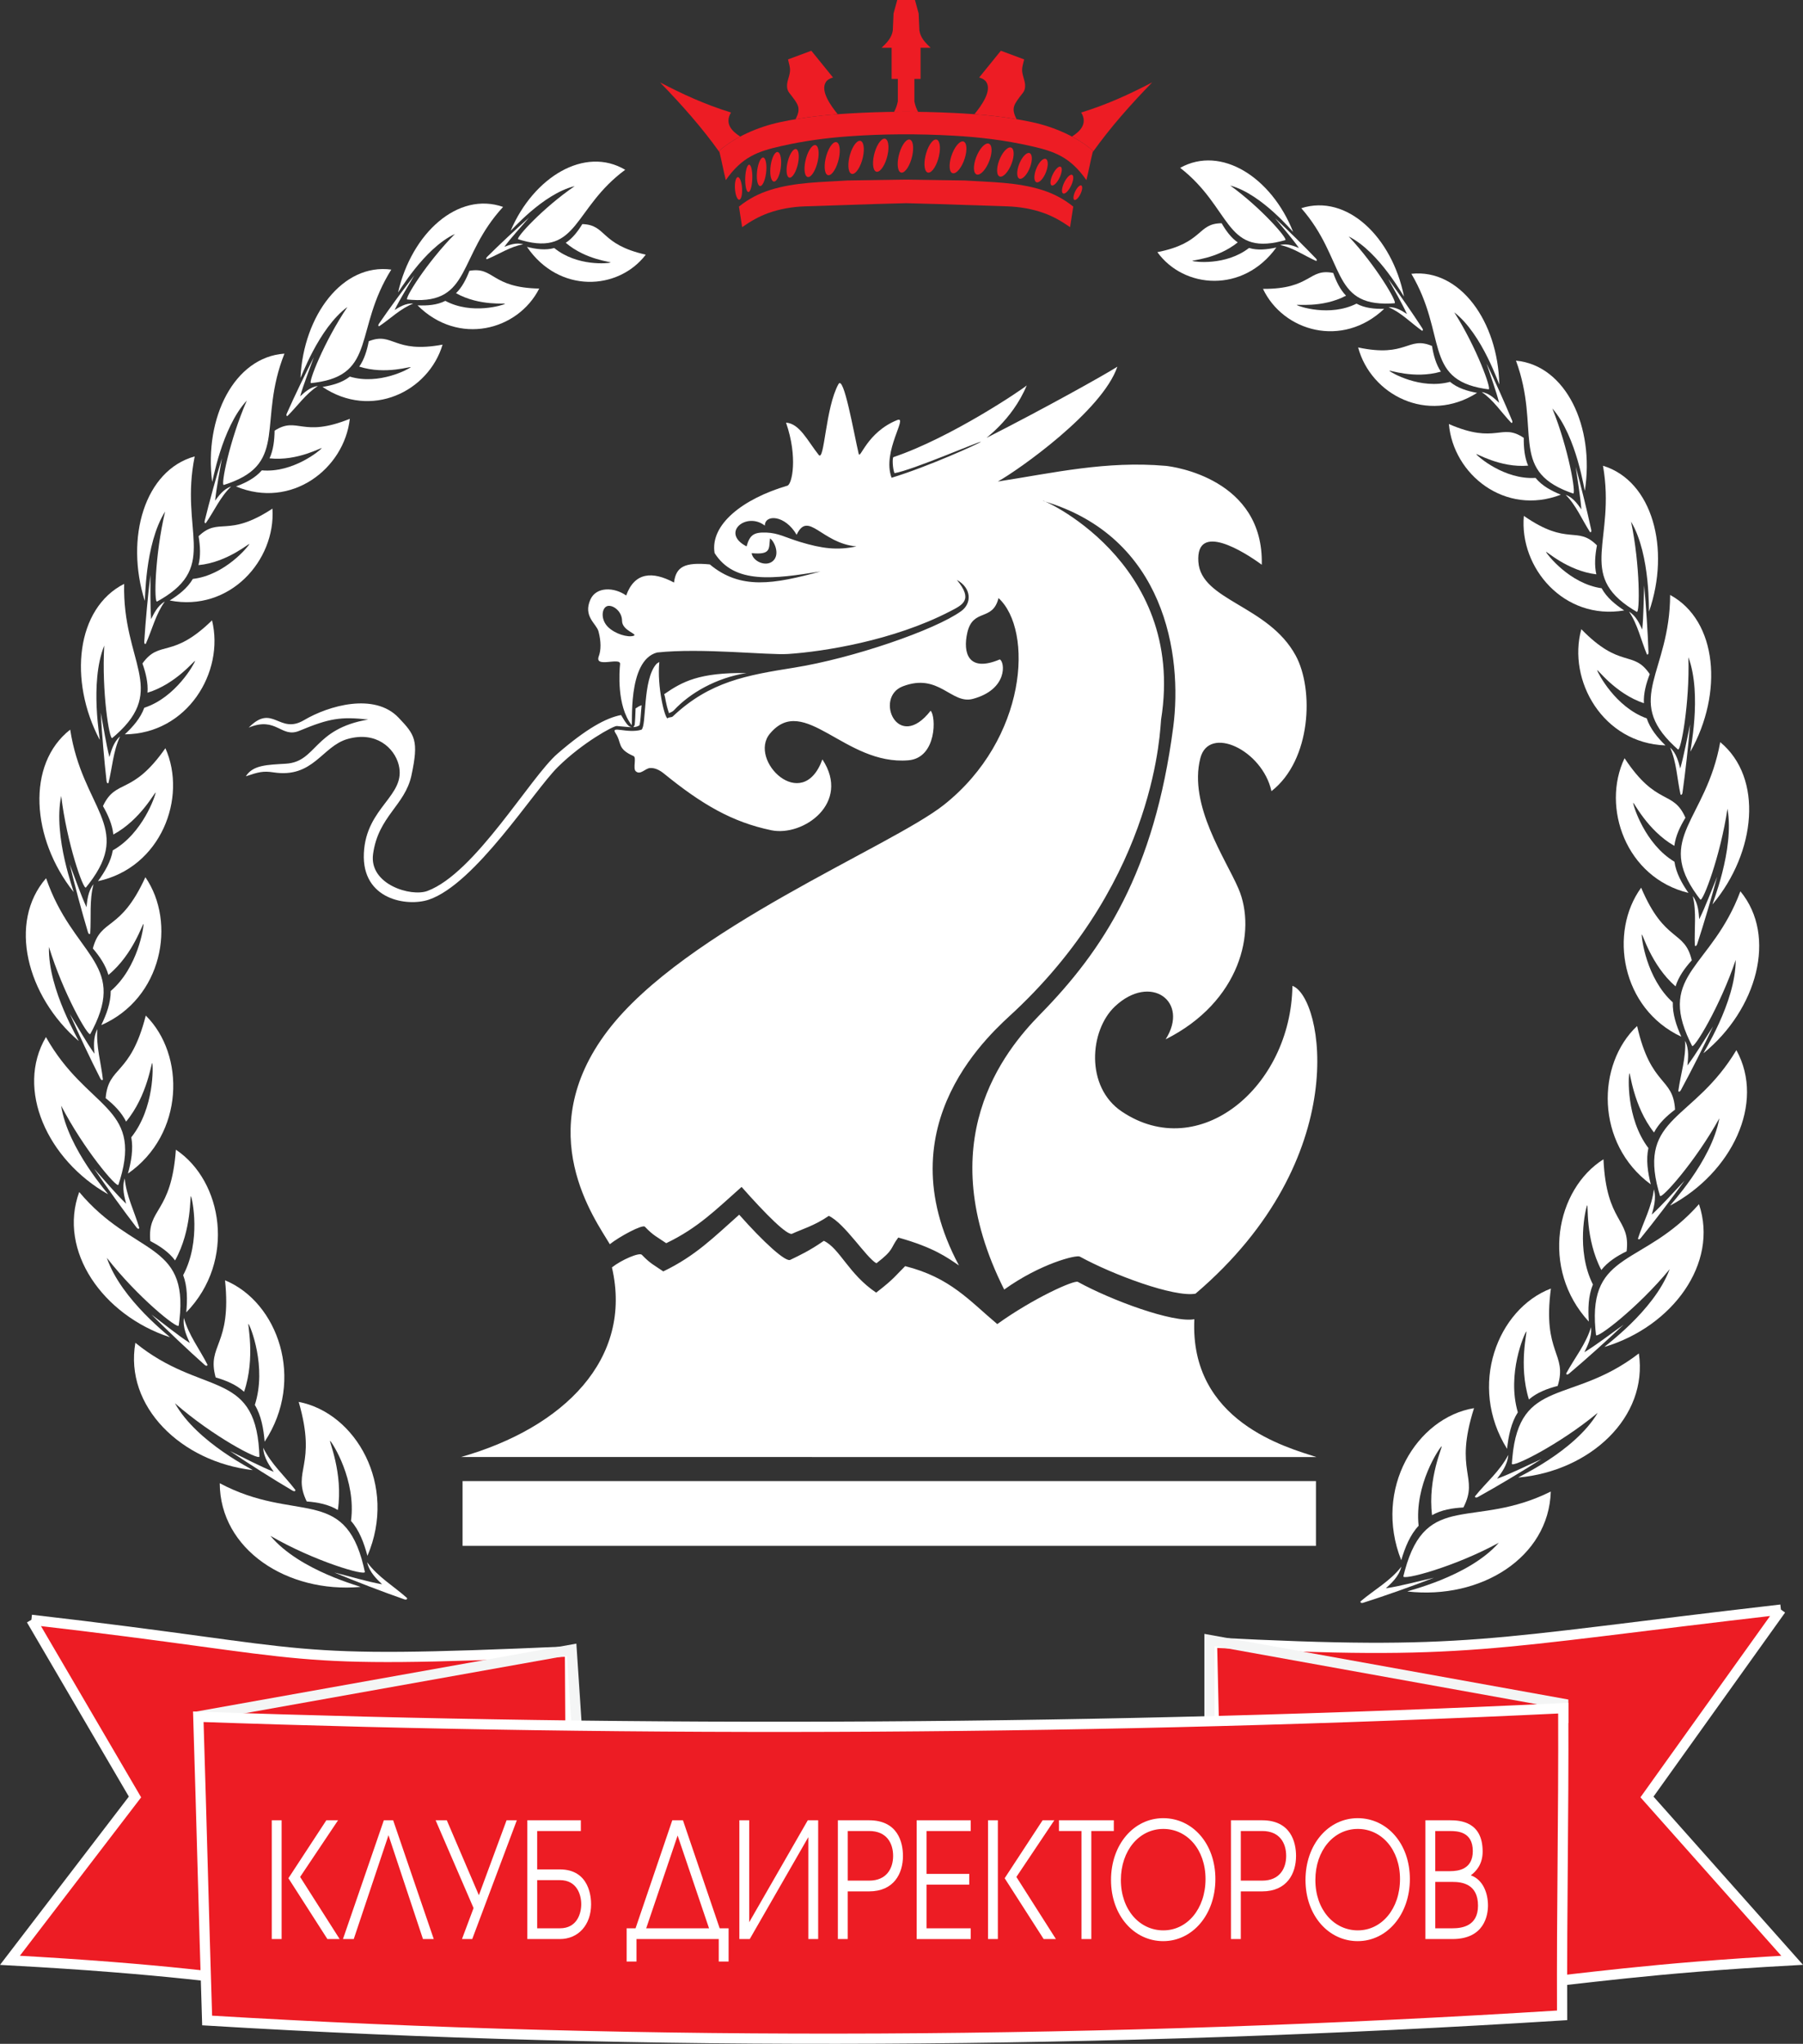 <?xml version="1.0" encoding="utf-8"?>
<!-- Generator: Adobe Illustrator 12.0.0, SVG Export Plug-In . SVG Version: 6.00 Build 51448)  -->
<!DOCTYPE svg PUBLIC "-//W3C//DTD SVG 1.1//EN" "http://www.w3.org/Graphics/SVG/1.1/DTD/svg11.dtd">
<svg  version="1.1" id="Слой_1" xmlns="http://www.w3.org/2000/svg" xmlns:xlink="http://www.w3.org/1999/xlink" width="122.063" height="138.36"
	 viewBox="0 0 122.063 138.36" overflow="visible" enable-background="new 0 0 122.063 138.36" xml:space="preserve">
<rect x="0" y="0" width="122.063" height="138.36" fill="#333333" stroke="none"/>
<g>
	<g>
		<g>
			<g>
				<g>
					<path fill-rule="evenodd" clip-rule="evenodd" fill="#FFFFFF" d="M101.469,104.439c-2.064,2.347-6.34,3.28-6.18,3.298
						c4.945,0.563,9.564-2.282,9.7-6.766c-5.181,2.579-8.405-0.072-9.879,5.342c-0.034,0.127-0.068,0.259-0.103,0.394
						C94.938,107.006,98.447,106.087,101.469,104.439z"/>
					<path fill-rule="evenodd" clip-rule="evenodd" fill="#FFFFFF" d="M99.792,95.326c-1.383,4.34,0.362,4.63-0.721,6.725
						c-0.748,0.037-1.493,0.161-2.121,0.521c-0.315-2.521,0.781-4.773,0.641-4.661c-0.143,0.113-1.848,2.602-1.551,5.379
						c-0.579,0.613-0.92,1.465-1.176,2.332C92.946,100.778,95.922,95.962,99.792,95.326z"/>
					<path fill-rule="evenodd" clip-rule="evenodd" fill="#FFFFFF" d="M97.075,106.808c-1.096,0.244-2.229,0.559-3.25,0.713
						c0.326-0.311,0.872-0.763,1.048-1.465c-0.755,0.98-1.843,1.567-2.764,2.35c-0.024,0.08,0.042,0.137,0.181,0.094
						C93.768,108.03,95.649,107.362,97.075,106.808z"/>
				</g>
				<g>
					<path fill-rule="evenodd" clip-rule="evenodd" fill="#FFFFFF" d="M108.165,95.642c-1.577,2.659-5.525,4.396-5.368,4.381
						c4.845-0.436,8.792-4.075,8.154-8.401c-4.531,3.495-8.08,1.585-8.567,7.073c-0.013,0.128-0.021,0.261-0.031,0.396
						C102.335,99.392,105.545,97.816,108.165,95.642z"/>
					<path fill-rule="evenodd" clip-rule="evenodd" fill="#FFFFFF" d="M104.996,87.229c-0.585,4.437,1.141,4.373,0.459,6.593
						c-0.713,0.184-1.406,0.448-1.947,0.917c-0.735-2.355-0.067-4.733-0.184-4.596c-0.117,0.136-1.328,2.861-0.567,5.465
						c-0.451,0.704-0.633,1.587-0.729,2.472C99.357,93.808,101.389,88.603,104.996,87.229z"/>
					<path fill-rule="evenodd" clip-rule="evenodd" fill="#FFFFFF" d="M104.352,98.777c-1.01,0.451-2.045,0.976-2.998,1.326
						c0.261-0.361,0.705-0.902,0.756-1.612c-0.559,1.092-1.502,1.867-2.25,2.8c-0.011,0.082,0.063,0.122,0.188,0.054
						C101.387,100.604,103.079,99.59,104.352,98.777z"/>
				</g>
				<g>
					<path fill-rule="evenodd" clip-rule="evenodd" fill="#FFFFFF" d="M113.036,85.92c-1.061,2.859-4.551,5.304-4.402,5.259
						c4.574-1.373,7.738-5.641,6.387-9.661c-3.75,4.243-7.48,3.111-7.012,8.469c0.011,0.125,0.025,0.254,0.041,0.385
						C108.084,90.663,110.895,88.522,113.036,85.92z"/>
					<path fill-rule="evenodd" clip-rule="evenodd" fill="#FFFFFF" d="M108.555,78.479c0.197,4.368,1.842,3.966,1.567,6.229
						c-0.651,0.316-1.272,0.708-1.711,1.266c-1.108-2.114-0.874-4.525-0.962-4.372c-0.088,0.154-0.784,3.005,0.391,5.353
						c-0.314,0.763-0.336,1.646-0.278,2.513C104.27,85.898,105.331,80.508,108.555,78.479z"/>
					<path fill-rule="evenodd" clip-rule="evenodd" fill="#FFFFFF" d="M109.913,89.679c-0.891,0.633-1.794,1.338-2.65,1.861
						c0.188-0.397,0.524-1.004,0.449-1.694c-0.348,1.156-1.119,2.087-1.68,3.132c0.004,0.078,0.081,0.105,0.189,0.013
						C107.38,92.013,108.831,90.709,109.913,89.679z"/>
				</g>
				<g>
					<path fill-rule="evenodd" clip-rule="evenodd" fill="#FFFFFF" d="M116.399,75.704c-0.527,2.948-3.453,5.977-3.32,5.905
						c4.151-2.215,6.455-6.929,4.473-10.518c-2.871,4.807-6.643,4.458-5.276,9.498c0.032,0.116,0.067,0.237,0.104,0.361
						C112.462,81.225,114.792,78.618,116.399,75.704z"/>
					<path fill-rule="evenodd" clip-rule="evenodd" fill="#FFFFFF" d="M110.832,69.457c0.937,4.145,2.444,3.435,2.568,5.661
						c-0.57,0.429-1.099,0.926-1.424,1.547c-1.425-1.809-1.612-4.164-1.671-3.999c-0.058,0.164-0.238,3.033,1.291,5.054
						c-0.17,0.79-0.043,1.642,0.162,2.46C107.991,77.408,108.086,72.032,110.832,69.457z"/>
					<path fill-rule="evenodd" clip-rule="evenodd" fill="#FFFFFF" d="M114.048,79.92c-0.747,0.782-1.492,1.636-2.223,2.305
						c0.112-0.417,0.329-1.065,0.142-1.711c-0.137,1.177-0.719,2.219-1.076,3.328c0.018,0.076,0.096,0.085,0.184-0.024
						C112.02,82.655,113.187,81.121,114.048,79.92z"/>
				</g>
				<g>
					<path fill-rule="evenodd" clip-rule="evenodd" fill="#FFFFFF" d="M117.508,64.981c-0.001,2.927-2.289,6.403-2.173,6.311
						c3.601-2.94,5.003-7.906,2.489-10.954c-1.93,5.168-5.604,5.578-3.434,10.133c0.051,0.107,0.104,0.215,0.162,0.329
						C114.68,71.042,116.466,68.089,117.508,64.981z"/>
					<path fill-rule="evenodd" clip-rule="evenodd" fill="#FFFFFF" d="M111.106,60.094c1.605,3.785,2.93,2.811,3.428,4.915
						c-0.474,0.524-0.894,1.106-1.1,1.766c-1.672-1.452-2.256-3.672-2.284-3.503c-0.028,0.17,0.29,2.953,2.099,4.585
						c-0.025,0.792,0.242,1.581,0.576,2.325C109.743,68.271,108.915,63.103,111.106,60.094z"/>
					<path fill-rule="evenodd" clip-rule="evenodd" fill="#FFFFFF" d="M115.976,69.481c-0.581,0.896-1.149,1.861-1.737,2.646
						c0.037-0.424,0.135-1.086-0.156-1.668c0.07,1.153-0.308,2.267-0.462,3.399c0.028,0.069,0.106,0.063,0.173-0.059
						C114.499,72.501,115.356,70.802,115.976,69.481z"/>
				</g>
				<g>
					<path fill-rule="evenodd" clip-rule="evenodd" fill="#FFFFFF" d="M116.949,54.745c0.499,2.802-1.1,6.581-1.005,6.468
						c2.945-3.522,3.441-8.551,0.516-10.973c-0.968,5.325-4.415,6.438-1.561,10.373c0.068,0.094,0.139,0.188,0.212,0.281
						C115.274,61.105,116.481,57.925,116.949,54.745z"/>
					<path fill-rule="evenodd" clip-rule="evenodd" fill="#FFFFFF" d="M109.982,51.328c2.185,3.308,3.286,2.113,4.122,4.03
						c-0.363,0.594-0.667,1.233-0.752,1.904c-1.852-1.061-2.787-3.068-2.785-2.901c0.003,0.167,0.781,2.768,2.793,3.975
						c0.109,0.762,0.502,1.466,0.949,2.11C110.073,59.421,108.399,54.639,109.982,51.328z"/>
					<path fill-rule="evenodd" clip-rule="evenodd" fill="#FFFFFF" d="M116.249,59.354c-0.402,0.972-0.783,2.007-1.211,2.875
						c-0.037-0.414-0.057-1.065-0.436-1.567c0.266,1.093,0.092,2.231,0.139,3.347c0.039,0.059,0.111,0.039,0.156-0.092
						C115.35,62.535,115.879,60.739,116.249,59.354z"/>
				</g>
				<g>
					<path fill-rule="evenodd" clip-rule="evenodd" fill="#FFFFFF" d="M114.305,44.491c0.955,2.582,0.07,6.508,0.142,6.38
						c2.218-3.944,1.835-8.853-1.379-10.594c-0.018,5.282-3.128,7.027,0.278,10.229c0.08,0.075,0.162,0.149,0.249,0.228
						C113.787,50.901,114.399,47.624,114.305,44.491z"/>
					<path fill-rule="evenodd" clip-rule="evenodd" fill="#FFFFFF" d="M107.055,42.593c2.654,2.732,3.504,1.374,4.633,3.043
						c-0.247,0.641-0.43,1.311-0.396,1.969c-1.952-0.649-3.19-2.387-3.16-2.228c0.03,0.16,1.22,2.494,3.351,3.254
						c0.234,0.706,0.73,1.302,1.268,1.83C108.522,50.314,106.103,46.069,107.055,42.593z"/>
					<path fill-rule="evenodd" clip-rule="evenodd" fill="#FFFFFF" d="M114.422,49.036c-0.221,1.009-0.409,2.073-0.67,2.987
						c-0.105-0.387-0.236-1.008-0.683-1.413c0.438,0.992,0.468,2.116,0.702,3.172c0.049,0.051,0.114,0.018,0.133-0.116
						C114.103,52.254,114.304,50.433,114.422,49.036z"/>
				</g>
				<g>
					<path fill-rule="evenodd" clip-rule="evenodd" fill="#FFFFFF" d="M110.422,35.313c1.354,2.279,1.177,6.206,1.223,6.07
						c1.449-4.208,0.247-8.823-3.123-9.854c0.883,5.053-1.794,7.332,2.008,9.722c0.09,0.056,0.182,0.111,0.278,0.168
						C111.02,41.541,111.046,38.287,110.422,35.313z"/>
					<path fill-rule="evenodd" clip-rule="evenodd" fill="#FFFFFF" d="M103.165,34.924c3.006,2.089,3.587,0.625,4.949,1.997
						c-0.126,0.661-0.186,1.337-0.042,1.959c-1.977-0.235-3.458-1.655-3.402-1.508c0.056,0.145,1.592,2.145,3.759,2.45
						c0.346,0.63,0.92,1.101,1.527,1.502C105.883,42.014,102.848,38.433,103.165,34.924z"/>
					<path fill-rule="evenodd" clip-rule="evenodd" fill="#FFFFFF" d="M111.309,39.634c-0.039,1.007-0.037,2.061-0.13,2.984
						c-0.168-0.348-0.397-0.916-0.896-1.212c0.59,0.857,0.809,1.927,1.213,2.893c0.055,0.037,0.111-0.009,0.107-0.138
						C111.553,42.771,111.436,40.991,111.309,39.634z"/>
				</g>
				<g>
					<path fill-rule="evenodd" clip-rule="evenodd" fill="#FFFFFF" d="M105.093,27.653c1.681,1.913,2.181,5.697,2.202,5.559
						c0.668-4.303-1.268-8.475-4.664-8.798c1.705,4.65-0.465,7.352,3.575,8.889c0.095,0.036,0.192,0.071,0.294,0.105
						C106.723,33.487,106.196,30.373,105.093,27.653z"/>
					<path fill-rule="evenodd" clip-rule="evenodd" fill="#FFFFFF" d="M98.09,28.706c3.228,1.407,3.532-0.106,5.069,0.937
						c-0.007,0.656,0.052,1.314,0.294,1.88c-1.93,0.161-3.587-0.901-3.508-0.771c0.079,0.127,1.887,1.734,4.01,1.6
						c0.437,0.535,1.066,0.872,1.714,1.137C101.896,34.944,98.385,32.122,98.09,28.706z"/>
					<path fill-rule="evenodd" clip-rule="evenodd" fill="#FFFFFF" d="M106.675,31.606c0.134,0.971,0.315,1.977,0.384,2.877
						c-0.219-0.299-0.536-0.797-1.061-0.983c0.709,0.705,1.101,1.683,1.65,2.524c0.059,0.025,0.105-0.029,0.08-0.152
						C107.444,34.556,107.028,32.88,106.675,31.606z"/>
				</g>
				<g>
					<path fill-rule="evenodd" clip-rule="evenodd" fill="#FFFFFF" d="M98.454,21.145c1.932,1.493,3.053,5.007,3.049,4.869
						c-0.094-4.237-2.653-7.835-5.953-7.479c2.422,4.104,0.809,7.105,4.93,7.78c0.096,0.016,0.195,0.029,0.298,0.042
						C101.002,26.388,99.969,23.521,98.454,21.145z"/>
					<path fill-rule="evenodd" clip-rule="evenodd" fill="#FFFFFF" d="M91.945,23.521c3.321,0.71,3.356-0.794,5.001-0.101
						c0.104,0.629,0.271,1.244,0.602,1.738c-1.816,0.531-3.579-0.158-3.482-0.05c0.098,0.106,2.098,1.283,4.102,0.742
						c0.508,0.424,1.167,0.624,1.83,0.746C96.641,28.729,92.807,26.722,91.945,23.521z"/>
					<path fill-rule="evenodd" clip-rule="evenodd" fill="#FFFFFF" d="M100.637,24.604c0.293,0.898,0.639,1.822,0.856,2.67
						c-0.261-0.244-0.647-0.656-1.181-0.731c0.797,0.534,1.337,1.391,2.007,2.086c0.06,0.013,0.096-0.05,0.049-0.162
						C101.873,27.268,101.19,25.749,100.637,24.604z"/>
				</g>
				<g>
					<path fill-rule="evenodd" clip-rule="evenodd" fill="#FFFFFF" d="M91.309,16.011c2.098,1.046,3.766,4.179,3.74,4.049
						c-0.813-4.022-3.866-6.953-6.952-5.966c3.008,3.437,1.979,6.616,6.024,6.452c0.096-0.005,0.191-0.011,0.292-0.018
						C94.635,20.512,93.162,17.981,91.309,16.011z"/>
					<path fill-rule="evenodd" clip-rule="evenodd" fill="#FFFFFF" d="M85.504,19.555c3.29,0.024,3.067-1.416,4.755-1.077
						c0.206,0.58,0.472,1.134,0.868,1.538c-1.641,0.864-3.441,0.552-3.329,0.637c0.11,0.083,2.218,0.814,4.038-0.098
						c0.558,0.305,1.221,0.363,1.873,0.352C90.873,23.597,86.872,22.436,85.504,19.555z"/>
					<path fill-rule="evenodd" clip-rule="evenodd" fill="#FFFFFF" d="M93.982,18.884c0.433,0.798,0.919,1.613,1.271,2.377
						c-0.29-0.181-0.729-0.497-1.251-0.465c0.853,0.354,1.514,1.062,2.27,1.595c0.06,0.001,0.083-0.065,0.02-0.165
						C95.614,21.181,94.705,19.867,93.982,18.884z"/>
				</g>
				<g>
					<path fill-rule="evenodd" clip-rule="evenodd" fill="#FFFFFF" d="M83.287,12.56c2.177,0.586,4.299,3.241,4.251,3.123
						c-1.456-3.673-4.865-5.867-7.64-4.321c3.451,2.687,3.012,5.916,6.841,4.967c0.088-0.023,0.18-0.048,0.273-0.074
						C87.221,16.194,85.385,14.073,83.287,12.56z"/>
					<path fill-rule="evenodd" clip-rule="evenodd" fill="#FFFFFF" d="M78.354,17.07c3.142-0.619,2.684-1.949,4.35-1.957
						c0.296,0.512,0.643,0.987,1.09,1.296c-1.418,1.144-3.188,1.2-3.066,1.258c0.12,0.058,2.253,0.342,3.834-0.882
						c0.582,0.18,1.225,0.106,1.846-0.031C84.159,19.872,80.148,19.549,78.354,17.07z"/>
					<path fill-rule="evenodd" clip-rule="evenodd" fill="#FFFFFF" d="M86.323,14.771c0.548,0.676,1.15,1.356,1.615,2.017
						c-0.307-0.117-0.78-0.334-1.271-0.2c0.873,0.171,1.623,0.719,2.436,1.077c0.055-0.012,0.066-0.08-0.01-0.16
						C88.268,16.641,87.178,15.565,86.323,14.771z"/>
				</g>
			</g>
			<g>
				<g>
					<path fill-rule="evenodd" clip-rule="evenodd" fill="#FFFFFF" d="M18.306,103.969c2,2.403,6.25,3.446,6.09,3.461
						c-4.959,0.432-9.501-2.535-9.519-7.021c5.109,2.716,8.404,0.149,9.733,5.604c0.031,0.127,0.062,0.259,0.09,0.396
						C24.765,106.708,21.282,105.695,18.306,103.969z"/>
					<path fill-rule="evenodd" clip-rule="evenodd" fill="#FFFFFF" d="M20.222,94.903c1.267,4.374-0.484,4.619,0.543,6.74
						c0.747,0.057,1.488,0.2,2.106,0.578c0.382-2.513-0.656-4.793-0.516-4.676c0.138,0.115,1.777,2.647,1.407,5.417
						c0.563,0.629,0.881,1.49,1.113,2.363C26.922,100.532,24.074,95.641,20.222,94.903z"/>
					<path fill-rule="evenodd" clip-rule="evenodd" fill="#FFFFFF" d="M22.635,106.453c1.088,0.272,2.214,0.616,3.231,0.797
						c-0.32-0.319-0.853-0.787-1.01-1.492c0.73,1.002,1.8,1.615,2.7,2.422c0.023,0.081-0.046,0.136-0.182,0.09
						C25.908,107.761,24.045,107.043,22.635,106.453z"/>
				</g>
				<g>
					<path fill-rule="evenodd" clip-rule="evenodd" fill="#FFFFFF" d="M11.844,94.996c1.508,2.701,5.406,4.541,5.25,4.523
						c-4.831-0.563-8.682-4.307-7.929-8.616c4.437,3.614,8.036,1.801,8.379,7.298c0.008,0.127,0.015,0.26,0.018,0.397
						C17.572,98.899,14.403,97.24,11.844,94.996z"/>
					<path fill-rule="evenodd" clip-rule="evenodd" fill="#FFFFFF" d="M15.234,86.672c0.467,4.448-1.255,4.337-0.633,6.576
						c0.708,0.204,1.395,0.488,1.923,0.971c0.796-2.336,0.192-4.731,0.304-4.589c0.114,0.138,1.253,2.894,0.424,5.479
						c0.432,0.714,0.59,1.602,0.664,2.488C20.697,93.399,18.803,88.139,15.234,86.672z"/>
					<path fill-rule="evenodd" clip-rule="evenodd" fill="#FFFFFF" d="M15.573,98.232c0.997,0.48,2.018,1.03,2.962,1.405
						c-0.252-0.368-0.683-0.922-0.714-1.631c0.53,1.104,1.452,1.906,2.177,2.859c0.007,0.08-0.066,0.119-0.189,0.048
						C18.489,100.136,16.824,99.081,15.573,98.232z"/>
				</g>
				<g>
					<path fill-rule="evenodd" clip-rule="evenodd" fill="#FFFFFF" d="M7.232,85.149c0.984,2.886,4.407,5.423,4.26,5.373
						c-4.536-1.492-7.586-5.842-6.129-9.827c3.636,4.342,7.398,3.312,6.786,8.652c-0.014,0.126-0.031,0.254-0.05,0.386
						C12.057,90.023,9.303,87.808,7.232,85.149z"/>
					<path fill-rule="evenodd" clip-rule="evenodd" fill="#FFFFFF" d="M11.907,77.83c-0.313,4.36-1.946,3.915-1.731,6.186
						c0.643,0.333,1.252,0.741,1.677,1.31c1.163-2.083,0.992-4.5,1.077-4.344c0.084,0.155,0.705,3.025-0.53,5.341
						c0.292,0.77,0.291,1.654,0.21,2.52C15.995,85.36,15.077,79.941,11.907,77.83z"/>
					<path fill-rule="evenodd" clip-rule="evenodd" fill="#FFFFFF" d="M10.254,88.989c0.875,0.656,1.759,1.386,2.6,1.932
						c-0.177-0.402-0.496-1.019-0.404-1.706c0.318,1.167,1.064,2.116,1.597,3.172c-0.005,0.079-0.083,0.104-0.19,0.012
						C12.724,91.391,11.309,90.049,10.254,88.989z"/>
				</g>
				<g>
					<path fill-rule="evenodd" clip-rule="evenodd" fill="#FFFFFF" d="M4.139,74.849c0.449,2.961,3.294,6.066,3.164,5.991
						c-4.091-2.324-6.271-7.098-4.193-10.634c2.742,4.883,6.521,4.634,5.022,9.635c-0.035,0.116-0.073,0.237-0.115,0.36
						C7.928,80.472,5.669,77.804,4.139,74.849z"/>
					<path fill-rule="evenodd" clip-rule="evenodd" fill="#FFFFFF" d="M9.869,68.75c-1.044,4.119-2.534,3.371-2.717,5.591
						c0.56,0.445,1.074,0.957,1.384,1.586c1.471-1.771,1.72-4.12,1.774-3.955c0.054,0.167,0.158,3.039-1.422,5.019
						c0.148,0.794-0.003,1.642-0.228,2.455C12.499,76.774,12.545,71.397,9.869,68.75z"/>
					<path fill-rule="evenodd" clip-rule="evenodd" fill="#FFFFFF" d="M6.378,79.125c0.725,0.801,1.448,1.676,2.161,2.363
						c-0.102-0.421-0.302-1.074-0.096-1.715c0.106,1.18,0.658,2.237,0.986,3.355c-0.018,0.076-0.097,0.082-0.183-0.029
						C8.333,81.914,7.208,80.348,6.378,79.125z"/>
				</g>
				<g>
					<path fill-rule="evenodd" clip-rule="evenodd" fill="#FFFFFF" d="M3.313,64.1c-0.075,2.927,2.12,6.463,2.007,6.366
						c-3.521-3.034-4.793-8.036-2.2-11.015c1.793,5.216,5.455,5.724,3.165,10.221c-0.053,0.105-0.11,0.211-0.17,0.322
						C5.982,70.234,4.273,67.234,3.313,64.1z"/>
					<path fill-rule="evenodd" clip-rule="evenodd" fill="#FFFFFF" d="M9.842,59.384c-1.705,3.742-3.002,2.731-3.556,4.822
						c0.459,0.538,0.865,1.131,1.053,1.793c1.711-1.406,2.352-3.609,2.375-3.44c0.023,0.17-0.368,2.944-2.219,4.529
						c0.005,0.792-0.284,1.574-0.639,2.308C10.989,67.592,11.952,62.449,9.842,59.384z"/>
					<path fill-rule="evenodd" clip-rule="evenodd" fill="#FFFFFF" d="M4.726,68.639c0.557,0.913,1.102,1.891,1.666,2.692
						c-0.025-0.424-0.105-1.089,0.201-1.663c-0.1,1.151,0.249,2.274,0.373,3.41c-0.031,0.068-0.108,0.061-0.17-0.063
						C6.124,71.697,5.312,69.976,4.726,68.639z"/>
				</g>
				<g>
					<path fill-rule="evenodd" clip-rule="evenodd" fill="#FFFFFF" d="M4.143,53.883c-0.572,2.787,0.925,6.606,0.833,6.492
						c-2.851-3.599-3.214-8.641-0.224-10.982c0.824,5.348,4.242,6.553,1.283,10.411c-0.069,0.09-0.141,0.183-0.217,0.274
						C5.65,60.284,4.526,57.074,4.143,53.883z"/>
					<path fill-rule="evenodd" clip-rule="evenodd" fill="#FFFFFF" d="M11.197,50.65c-2.27,3.25-3.34,2.027-4.227,3.919
						c0.348,0.606,0.635,1.253,0.703,1.925c1.876-1.011,2.866-2.994,2.86-2.827c-0.007,0.167-0.855,2.746-2.897,3.899
						c-0.129,0.759-0.54,1.451-1.004,2.085C10.894,58.737,12.694,54.002,11.197,50.65z"/>
					<path fill-rule="evenodd" clip-rule="evenodd" fill="#FFFFFF" d="M4.72,58.51c0.379,0.981,0.73,2.025,1.135,2.904
						c0.049-0.411,0.085-1.064,0.477-1.554c-0.293,1.084-0.15,2.228-0.226,3.341c-0.041,0.059-0.113,0.035-0.152-0.096
						C5.536,61.712,5.052,59.902,4.72,58.51z"/>
				</g>
				<g>
					<path fill-rule="evenodd" clip-rule="evenodd" fill="#FFFFFF" d="M7.057,43.703c-1.022,2.555-0.242,6.502-0.31,6.374
						c-2.113-4.004-1.601-8.899,1.658-10.552c-0.123,5.278,2.939,7.104-0.548,10.215c-0.082,0.071-0.167,0.146-0.256,0.219
						C7.406,50.124,6.88,46.831,7.057,43.703z"/>
					<path fill-rule="evenodd" clip-rule="evenodd" fill="#FFFFFF" d="M14.354,41.996c-2.726,2.66-3.539,1.28-4.711,2.919
						c0.229,0.646,0.394,1.321,0.343,1.979c1.968-0.599,3.252-2.302,3.217-2.144c-0.035,0.16-1.285,2.461-3.436,3.163
						c-0.252,0.7-0.762,1.282-1.316,1.799C12.685,49.678,15.214,45.496,14.354,41.996z"/>
					<path fill-rule="evenodd" clip-rule="evenodd" fill="#FFFFFF" d="M6.819,48.243c0.195,1.014,0.354,2.082,0.589,3.004
						c0.117-0.385,0.264-1.003,0.722-1.395c-0.466,0.979-0.524,2.103-0.787,3.153c-0.049,0.047-0.115,0.012-0.129-0.121
						C7.052,51.468,6.9,49.643,6.819,48.243z"/>
				</g>
				<g>
					<path fill-rule="evenodd" clip-rule="evenodd" fill="#FFFFFF" d="M11.18,34.627c-1.414,2.245-1.34,6.175-1.382,6.039
						c-1.338-4.244-0.014-8.827,3.383-9.769c-1.018,5.026,1.599,7.374-2.265,9.663c-0.091,0.055-0.184,0.107-0.282,0.161
						C10.419,40.839,10.478,37.586,11.18,34.627z"/>
					<path fill-rule="evenodd" clip-rule="evenodd" fill="#FFFFFF" d="M18.445,34.432c-3.059,2.01-3.602,0.529-5,1.866
						c0.108,0.665,0.151,1.342-0.01,1.959c1.983-0.184,3.501-1.563,3.441-1.417c-0.061,0.146-1.649,2.102-3.822,2.351
						c-0.362,0.621-0.949,1.076-1.565,1.46C15.54,41.447,18.671,37.949,18.445,34.432z"/>
					<path fill-rule="evenodd" clip-rule="evenodd" fill="#FFFFFF" d="M10.18,38.925c0.013,1.008-0.017,2.062,0.051,2.987
						c0.177-0.345,0.422-0.906,0.926-1.189c-0.611,0.844-0.859,1.906-1.288,2.861c-0.056,0.035-0.111-0.011-0.103-0.141
						C9.852,42.055,10.018,40.279,10.18,38.925z"/>
				</g>
				<g>
					<path fill-rule="evenodd" clip-rule="evenodd" fill="#FFFFFF" d="M16.71,27.115c-1.731,1.864-2.33,5.636-2.348,5.497
						c-0.554-4.319,1.491-8.438,4.895-8.672c-1.828,4.604,0.271,7.361-3.809,8.79c-0.096,0.034-0.194,0.068-0.297,0.099
						C14.926,32.901,15.537,29.804,16.71,27.115z"/>
					<path fill-rule="evenodd" clip-rule="evenodd" fill="#FFFFFF" d="M23.683,28.352c-3.263,1.321-3.529-0.2-5.093,0.802
						c-0.01,0.657-0.085,1.313-0.343,1.873c1.925,0.211,3.609-0.807,3.527-0.681c-0.083,0.126-1.932,1.684-4.05,1.495
						c-0.452,0.522-1.091,0.844-1.745,1.09C19.712,34.487,23.299,31.757,23.683,28.352z"/>
					<path fill-rule="evenodd" clip-rule="evenodd" fill="#FFFFFF" d="M15.023,31.023c-0.16,0.965-0.368,1.967-0.459,2.866
						c0.226-0.296,0.556-0.783,1.086-0.957c-0.728,0.688-1.145,1.656-1.717,2.481c-0.06,0.023-0.105-0.032-0.075-0.156
						C14.178,33.951,14.638,32.287,15.023,31.023z"/>
				</g>
				<g>
					<path fill-rule="evenodd" clip-rule="evenodd" fill="#FFFFFF" d="M23.52,20.782c-1.97,1.442-3.184,4.925-3.178,4.789
						c0.207-4.233,2.86-7.764,6.148-7.32c-2.528,4.039-0.996,7.082-5.131,7.648c-0.098,0.013-0.198,0.024-0.301,0.035
						C20.832,25.956,21.942,23.118,23.52,20.782z"/>
					<path fill-rule="evenodd" clip-rule="evenodd" fill="#FFFFFF" d="M29.962,23.33c-3.338,0.621-3.333-0.884-4.996-0.232
						c-0.121,0.624-0.305,1.236-0.645,1.72c1.799,0.58,3.581-0.062,3.481,0.044c-0.1,0.104-2.129,1.23-4.12,0.633
						c-0.52,0.41-1.183,0.591-1.849,0.698C25.13,28.41,29.016,26.507,29.962,23.33z"/>
					<path fill-rule="evenodd" clip-rule="evenodd" fill="#FFFFFF" d="M21.245,24.185c-0.316,0.891-0.685,1.806-0.926,2.646
						c0.268-0.236,0.666-0.638,1.2-0.698c-0.811,0.514-1.374,1.353-2.061,2.03c-0.06,0.011-0.095-0.051-0.045-0.164
						C19.939,26.813,20.662,25.314,21.245,24.185z"/>
				</g>
				<g>
					<path fill-rule="evenodd" clip-rule="evenodd" fill="#FFFFFF" d="M30.797,15.839c-2.125,0.99-3.874,4.076-3.845,3.947
						c0.918-3.998,4.048-6.848,7.107-5.779c-3.097,3.358-2.153,6.563-6.193,6.292c-0.095-0.009-0.192-0.016-0.292-0.025
						C27.354,20.25,28.894,17.761,30.797,15.839z"/>
					<path fill-rule="evenodd" clip-rule="evenodd" fill="#FFFFFF" d="M36.505,19.535c-3.289-0.063-3.028-1.498-4.724-1.202
						c-0.222,0.573-0.501,1.119-0.909,1.515c1.618,0.906,3.426,0.643,3.312,0.724c-0.114,0.08-2.24,0.757-4.036-0.205
						c-0.563,0.289-1.229,0.333-1.881,0.304C31.033,23.435,35.063,22.379,36.505,19.535z"/>
					<path fill-rule="evenodd" clip-rule="evenodd" fill="#FFFFFF" d="M28.048,18.641c-0.453,0.786-0.96,1.588-1.333,2.343
						c0.296-0.174,0.743-0.478,1.263-0.432c-0.861,0.331-1.542,1.021-2.311,1.535c-0.059-0.001-0.08-0.068-0.015-0.166
						C26.355,20.892,27.301,19.604,28.048,18.641z"/>
				</g>
				<g>
					<path fill-rule="evenodd" clip-rule="evenodd" fill="#FFFFFF" d="M38.907,12.601c-2.19,0.528-4.382,3.126-4.332,3.01
						c1.552-3.633,5.019-5.736,7.751-4.117c-3.52,2.594-3.166,5.834-6.968,4.784c-0.088-0.025-0.18-0.054-0.273-0.082
						C34.878,16.13,36.77,14.059,38.907,12.601z"/>
					<path fill-rule="evenodd" clip-rule="evenodd" fill="#FFFFFF" d="M43.719,17.24c-3.124-0.703-2.631-2.02-4.296-2.07
						c-0.308,0.502-0.667,0.971-1.123,1.266c1.388,1.183,3.154,1.284,3.032,1.337c-0.122,0.055-2.262,0.283-3.81-0.983
						c-0.588,0.167-1.228,0.077-1.845-0.077C37.843,19.888,41.86,19.67,43.719,17.24z"/>
					<path fill-rule="evenodd" clip-rule="evenodd" fill="#FFFFFF" d="M35.813,14.732c-0.564,0.661-1.184,1.326-1.667,1.973
						c0.31-0.107,0.789-0.313,1.276-0.166c-0.875,0.148-1.641,0.675-2.462,1.011c-0.055-0.013-0.065-0.081,0.014-0.158
						C33.82,16.549,34.939,15.503,35.813,14.732z"/>
				</g>
			</g>
		</g>
	</g>
</g>
<g>
	
		<path fill-rule="evenodd" clip-rule="evenodd" fill="#ED1C24" stroke="#FFFFFF" stroke-width="0.692" stroke-miterlimit="2.613" d="
		M2.124,109.655c20.224,2.332,16.238,3.033,36.463,2.142l0.136,22.717c-21.453,0.98-16.597-0.631-38.05-1.808l8.466-11.058
		L2.124,109.655"/>
	
		<path fill-rule="evenodd" clip-rule="evenodd" fill="#ED1C24" stroke="#FFFFFF" stroke-width="0.692" stroke-miterlimit="2.613" d="
		M120.569,108.963c-20.223,2.332-21.063,3.126-38.518,2.234l0.534,23.316c20.702,1.088,19.407-0.747,38.742-1.808l-9.827-11.058
		L120.569,108.963"/>
	<polygon fill-rule="evenodd" clip-rule="evenodd" fill="none" stroke="#F4F5F5" stroke-width="0.692" points="105.832,115.34 
		81.883,111.021 81.883,117.246 86.605,120.063 105.832,116.355 	"/>
	<polygon fill-rule="evenodd" clip-rule="evenodd" fill="none" stroke="#F4F5F5" stroke-width="0.692" points="13.535,116.172 
		38.7,111.675 39.143,118.352 31.964,121.573 13.535,117.332 	"/>
	
		<path fill-rule="evenodd" clip-rule="evenodd" fill="#ED1C24" stroke="#FFFFFF" stroke-width="0.692" stroke-miterlimit="2.613" d="
		M13.425,116.217c0.244,7.861,0.353,12.702,0.598,20.562c29.832,1.811,61.054,1.577,91.732-0.348
		c-0.029-7.929,0.107-12.865,0.077-20.795C74.938,117.123,43.467,117.274,13.425,116.217L13.425,116.217z"/>
</g>
<path fill-rule="evenodd" clip-rule="evenodd" fill="#FFFFFF" d="M31.315,100.264H89.09v4.386H31.315V100.264L31.315,100.264z
	 M89.124,98.638l-57.911-0.005c6.968-1.983,11.652-6.645,10.215-12.835c0.646-0.512,1.853-1.031,2.024-0.854
	c0.577,0.606,0.836,0.698,1.452,1.125c2.174-1.043,3.424-2.316,5.14-3.839c1.648,1.863,3.172,3.254,3.469,3.051
	c0.554-0.267,1.303-0.611,2.26-1.282c1.083,0.511,1.676,2.255,3.544,3.507c1.234-0.948,1.362-1.206,1.963-1.793
	c3.06,0.77,4.353,2.346,6.235,3.922c2.461-1.766,5.209-2.993,5.457-2.857c2.26,1.245,6.443,2.793,7.885,2.528
	C80.53,96.241,87.143,97.992,89.124,98.638L89.124,98.638z M50.54,45.563c-2.061,0.324-3.845,1.365-4.917,2.521
	c-0.083,0.094-0.219,0.142-0.333,0.194c-0.245-0.718-0.224-1.013-0.325-1.284C46.192,46.145,47.331,45.518,50.54,45.563
	L50.54,45.563z M43.437,47.741c-0.163,0.061-0.198,0.077-0.408,0.216c-0.013,0.435-0.029,0.82-0.061,1.114
	c-0.002,0.044-0.077,0.104-0.077,0.149c-0.035,0.002-0.166,0.037-0.314-0.072c-0.187-0.138-0.384-0.506-0.532-0.743
	c-1.027,0.197-2.354,0.93-4.296,2.61c-1.855,1.603-5.574,8.089-8.812,9.299c-1.112,0.415-3.965-0.44-3.68-2.501
	c0.352-2.561,2.162-3.285,2.598-5.323c0.509-2.376,0.237-2.74-0.872-3.906c-1.623-1.708-4.723-0.827-6.407,0.171
	c-1.687,0.993-2.108-1.164-3.737,0.5c1.881-0.78,2.188,0.731,3.419,0.22c2.071-0.861,2.813-0.965,4.669-0.766
	c-3.726,0.634-3.471,2.855-5.566,2.99c-1.258,0.079-2.234,0.079-2.717,0.853c0.858-0.29,1.18-0.372,1.866-0.266
	c2.705,0.417,3.284-1.76,5.015-2.257c1.937-0.555,3.173,0.609,3.464,1.736c0.547,2.12-2.211,2.838-2.355,5.997
	c-0.149,3.162,2.947,3.636,4.41,3.138c3.146-1.076,7.104-7.376,8.717-8.971c1.682-1.663,3.778-2.798,3.993-2.781
	c0.772,0.057,1.228,0.173,1.542-0.053C43.375,48.76,43.374,48.366,43.437,47.741L43.437,47.741z M51.87,36.051
	c0.841,0.037,1.243,0.313,2.295,0.636c1.468,0.444,2.512,0.585,3.817,0.303c-2.376-0.212-3.261-2.459-4.05-0.788
	c-0.785-1.354-2.148-1.396-2.152-0.62c-1.246-0.967-3.021,0.487-1.238,1.408C50.761,36.214,51.025,36.025,51.87,36.051L51.87,36.051
	z M52.13,36.448c0.289,0.179,0.691,1.071,0.209,1.519c-0.485,0.448-1.38,0.024-1.452-0.521
	C52.231,37.575,52.042,37.127,52.13,36.448L52.13,36.448z M41.072,41.046c0.345-0.164,1.041,0.295,1.041,0.979
	c0,0.685,1.143,0.904,0.767,1.02c-0.378,0.115-1.234-0.118-1.728-0.611C40.663,41.94,40.729,41.208,41.072,41.046L41.072,41.046z
	 M48.054,38.209c-1.707-0.161-2.289,0.153-2.424,1.227c-1.459-0.782-2.67-0.703-3.237,0.877c-0.813-0.576-2.021-0.604-2.418,0.263
	c-0.522,1.156,0.408,1.646,0.543,2.166c0.184,0.688,0.173,1.277,0.02,1.685c-0.313,0.834,1.493,0.021,1.441,0.534
	c-0.045,0.456-0.24,2.797,0.779,4.12c0.108,0.141-0.338-4.368,1.729-4.909c3.01-0.325,7.49,0.189,8.868,0.1
	c2.385-0.157,7.127-0.902,10.948-2.879c0.874-0.452,1.602-0.772,0.477-2.135c0.997,0.546,1.024,1.59,0.291,2.114
	c-1.785,1.287-7.357,3.193-11.29,3.823c-3.236,0.518-5.719,0.936-8.223,3.296c-0.111,0.104-0.255,0.028-0.367,0.139
	c-0.188-0.019-0.721-2.171-0.554-3.815c-0.073,0.052-0.14,0.07-0.204,0.141c-0.941,1.064-0.649,4.189-1.006,4.443
	c-0.957,0.283-2.106-0.304-1.758,0.226c0.452,0.684,0.081,1.054,1.223,1.558c0.215,0.095-0.055,0.833,0.146,1.024
	c0.314,0.293,0.643-0.2,0.981-0.216c0.313-0.015,0.625,0.132,0.918,0.367c2.558,2.082,4.618,3.295,7.288,3.848
	c2.148,0.442,5.399-1.842,3.452-4.798c-1.351,3.727-5.051,0.044-3.551-1.745c2.321-2.772,5.073,2.171,9.375,1.806
	c1.939-0.164,1.873-3.009,1.502-3.354c-2.223,2.851-3.825-0.895-1.897-1.647c2.458-0.955,3.296,1.235,4.755,0.845
	c2.392-0.641,2.17-2.524,1.824-2.672c-2.132,0.902-2.51-0.439-2.198-1.81c0.386-1.684,1.713-0.729,2.113-2.344
	c2.372,2.176,1.946,9.514-3.683,13.988c-3.584,2.851-17.573,8.45-22.788,15.317c-5.214,6.87-0.809,12.792,0.157,14.436
	c0.641-0.51,2.205-1.358,2.374-1.183c0.571,0.603,0.83,0.69,1.444,1.114c2.157-1.033,3.392-2.297,5.102-3.809
	c1.634,1.848,3.144,3.365,3.442,3.161c0.55-0.263,1.514-0.539,2.462-1.202c1.08,0.504,2.538,2.839,3.224,3.21
	c1.227-0.941,0.917-0.996,1.48-1.742c2.403,0.672,3.307,1.347,4.108,1.889c-5.154-9.624,2.381-15.899,3.767-17.201
	c9.729-9.148,9.847-19.329,9.917-19.753c1.729-10.817-8.374-15.071-7.977-14.797c8.264,2.423,9.434,10.451,8.801,15.297
	c-1.281,9.806-4.716,15.082-9.01,19.458c-2.432,2.481-7.467,8.616-2.435,18.628c2.44-1.75,4.878-2.367,5.122-2.23
	c2.243,1.232,6.398,2.771,7.829,2.509c10.761-9.177,8.632-20.1,6.562-20.839c-0.1,6.873-6.324,12.028-11.557,8.505
	c-2.479-1.669-2.18-5.493-0.457-7.113c2.41-2.264,5.064-0.336,3.43,2.228c5.055-2.536,6.176-7.307,4.932-10.2
	c-0.864-2.019-3.395-5.641-2.583-8.829c0.575-2.261,4.201-0.561,4.815,2.23c2.701-2.102,2.887-6.889,1.641-9.181
	c-1.857-3.416-6.416-3.709-6.589-6.348c-0.179-2.749,3.139-0.652,4.292,0.201c0.146-5.807-5.975-6.65-6.524-6.696
	c-4.017-0.346-7.54,0.472-11.345,1.063c1.392-0.771,7.076-4.777,8.094-7.775c-0.884,0.565-4.882,2.798-8.803,4.792
	c-0.335,0.174,1.652-1.083,2.667-3.523c-0.262,0.242-5.11,3.535-9.029,4.856c-0.082,0.085-0.047,0.805,0.077,1.084
	c1.247-0.216,5.641-2.127,5.857-2.127c-0.145,0.126-3.584,1.687-6.055,2.438c-0.671-1.791,1.168-4.226,0.373-3.903
	c-2.046,0.827-2.499,2.698-2.601,2.278c-0.332-1.419-1.01-5.353-1.366-4.717c-0.887,1.586-0.948,5.286-1.338,4.797
	c-0.76-0.956-1.291-2.125-2.214-2.187c0.814,2.35,0.405,4.175,0.093,4.267c-3.007,0.885-5.246,2.625-4.93,4.562
	c1.354,2.129,4.007,1.752,7.174,1.245C52.396,39.546,50.14,39.95,48.054,38.209L48.054,38.209z"/>
<g>
	<g>
		<path fill-rule="evenodd" clip-rule="evenodd" fill="none" d="M50.06,14.203c-0.44-0.734-0.719-1.329-0.849-2.113
			c1.081-1.494,2.129-1.851,3.685-2.204c1.571-0.354,3.046-0.546,4.535-0.654c2.367-0.173,4.743-0.179,7.111-0.046
			c1.734,0.097,3.428,0.291,5.248,0.7c1.535,0.348,2.576,0.701,3.641,2.144c-0.118,0.771-0.377,1.354-0.785,2.051l0.014-0.094
			c-0.672-0.542-1.369-0.89-2.105-1.123c-1.704-0.541-3.521-0.53-5.265-0.646l-3.946-0.058l-3.946,0.058
			c-1.743,0.115-3.56,0.104-5.265,0.646c-0.737,0.233-1.434,0.581-2.106,1.123L50.06,14.203L50.06,14.203z"/>
		<path fill-rule="evenodd" clip-rule="evenodd" fill="#ED1C24" d="M50.243,15.377l-0.216-1.391c0.672-0.542,1.369-0.89,2.106-1.123
			c1.705-0.541,3.522-0.53,5.265-0.646l3.946-0.058l3.946,0.058c1.743,0.115,3.561,0.104,5.265,0.646
			c0.736,0.233,1.434,0.581,2.105,1.123l-0.216,1.391c-0.606-0.424-1.177-0.739-1.765-0.95c-0.797-0.287-1.646-0.43-2.494-0.458
			l-4.717-0.156c-0.708-0.02-1.416-0.038-2.125-0.058c-0.708,0.02-1.417,0.038-2.125,0.058l-4.717,0.156
			c-0.848,0.028-1.698,0.171-2.494,0.458C51.419,14.638,50.849,14.953,50.243,15.377L50.243,15.377z"/>
		<path fill-rule="evenodd" clip-rule="evenodd" fill="#ED1C24" d="M61.632,9.466c0.222,0.121,0.251,0.711,0.066,1.319
			c-0.186,0.606-0.515,1.002-0.737,0.881c-0.222-0.119-0.251-0.71-0.066-1.317C61.08,9.74,61.41,9.345,61.632,9.466L61.632,9.466z
			 M49.958,11.991c0.134,0.007,0.259,0.354,0.281,0.775c0.022,0.424-0.068,0.76-0.202,0.754c-0.133-0.006-0.26-0.353-0.281-0.776
			C49.735,12.322,49.825,11.984,49.958,11.991L49.958,11.991z M50.734,11.151c0.131,0.038,0.219,0.482,0.195,0.993
			c-0.023,0.51-0.149,0.892-0.28,0.854c-0.132-0.038-0.219-0.482-0.196-0.993C50.477,11.496,50.603,11.114,50.734,11.151
			L50.734,11.151z M73.232,12.578c0.075,0.092,0.019,0.376-0.127,0.634s-0.324,0.392-0.399,0.299
			c-0.074-0.092-0.018-0.377,0.127-0.634C72.978,12.619,73.157,12.485,73.232,12.578L73.232,12.578z M72.618,11.864
			c0.098,0.12,0.023,0.487-0.164,0.82c-0.188,0.332-0.418,0.506-0.516,0.386c-0.096-0.119-0.023-0.486,0.164-0.819
			S72.521,11.745,72.618,11.864L72.618,11.864z M71.84,11.316c0.098,0.119,0.024,0.487-0.163,0.82
			c-0.188,0.333-0.419,0.506-0.516,0.386s-0.023-0.486,0.164-0.819C71.513,11.369,71.745,11.196,71.84,11.316L71.84,11.316z
			 M51.694,10.672c0.164,0.064,0.237,0.545,0.164,1.075c-0.073,0.528-0.266,0.905-0.429,0.841c-0.164-0.063-0.237-0.543-0.164-1.072
			S51.53,10.609,51.694,10.672L51.694,10.672z M52.67,10.298c0.185,0.066,0.265,0.567,0.18,1.116
			c-0.085,0.548-0.305,0.938-0.49,0.871c-0.185-0.068-0.265-0.569-0.18-1.116C52.266,10.619,52.485,10.229,52.67,10.298
			L52.67,10.298z M53.929,10.107c0.175,0.105,0.199,0.614,0.052,1.14s-0.407,0.867-0.582,0.763c-0.175-0.104-0.199-0.614-0.052-1.14
			C53.493,10.346,53.753,10.004,53.929,10.107L53.929,10.107z M55.25,9.842c0.203,0.116,0.23,0.687,0.061,1.272
			s-0.471,0.968-0.674,0.851c-0.203-0.115-0.23-0.685-0.061-1.271S55.047,9.725,55.25,9.842L55.25,9.842z M56.669,9.64
			c0.216,0.12,0.246,0.712,0.064,1.319c-0.181,0.606-0.503,1.002-0.72,0.882c-0.217-0.12-0.246-0.712-0.065-1.319
			C56.13,9.915,56.452,9.52,56.669,9.64L56.669,9.64z M58.293,9.552c0.222,0.121,0.251,0.712,0.066,1.319
			c-0.185,0.607-0.516,1.004-0.737,0.883c-0.222-0.12-0.251-0.711-0.066-1.319C57.741,9.827,58.071,9.433,58.293,9.552L58.293,9.552
			z M70.838,10.782c0.154,0.129,0.119,0.573-0.077,0.995s-0.481,0.662-0.636,0.534s-0.119-0.574,0.077-0.996
			S70.684,10.654,70.838,10.782L70.838,10.782z M69.75,10.392c0.168,0.141,0.131,0.629-0.085,1.092
			c-0.216,0.462-0.526,0.725-0.696,0.584c-0.168-0.141-0.131-0.629,0.085-1.092C69.27,10.514,69.581,10.252,69.75,10.392
			L69.75,10.392z M68.506,10.022c0.19,0.158,0.148,0.711-0.096,1.234c-0.243,0.522-0.596,0.818-0.787,0.66
			c-0.19-0.159-0.148-0.711,0.096-1.233C67.963,10.16,68.315,9.865,68.506,10.022L68.506,10.022z M67.002,9.759
			c0.204,0.168,0.158,0.758-0.102,1.314c-0.26,0.558-0.635,0.872-0.838,0.704c-0.203-0.169-0.158-0.758,0.102-1.314
			C66.424,9.905,66.799,9.59,67.002,9.759L67.002,9.759z M59.962,9.408c0.222,0.12,0.251,0.711,0.066,1.319
			c-0.185,0.606-0.516,1.002-0.737,0.881c-0.222-0.12-0.251-0.711-0.066-1.318C59.411,9.682,59.741,9.288,59.962,9.408L59.962,9.408
			z M63.445,9.466c0.222,0.121,0.251,0.711,0.065,1.319c-0.185,0.606-0.515,1.002-0.736,0.881c-0.222-0.119-0.252-0.71-0.066-1.317
			C62.893,9.74,63.223,9.345,63.445,9.466L63.445,9.466z M65.28,9.607c0.211,0.15,0.192,0.742-0.041,1.32
			c-0.232,0.577-0.593,0.924-0.804,0.771c-0.211-0.15-0.192-0.743,0.04-1.32C64.708,9.801,65.069,9.455,65.28,9.607L65.28,9.607z"/>
		<g>
			<path fill-rule="evenodd" clip-rule="evenodd" fill="#ED1C24" d="M48.711,10.303c-1.201-1.681-2.548-3.201-4.028-4.725
				c1.518,0.789,3.002,1.481,4.807,2.039c-0.473,0.777,0.119,1.308,0.626,1.626c-0.535,0.283-1.023,0.609-1.426,0.968L48.711,10.303
				L48.711,10.303z"/>
			<path fill-rule="evenodd" clip-rule="evenodd" fill="#ED1C24" d="M73.975,10.303c1.199-1.681,2.547-3.201,4.027-4.725
				C76.485,6.367,75,7.06,73.196,7.617c0.473,0.777-0.119,1.308-0.625,1.626c0.535,0.283,1.021,0.609,1.426,0.968L73.975,10.303
				L73.975,10.303z"/>
		</g>
		<g>
			<path fill-rule="evenodd" clip-rule="evenodd" fill="#ED1C24" d="M54.927,3.435l1.468,1.811
				c-0.221,0.065-0.392,0.162-0.487,0.314c-0.378,0.605,0.333,1.593,0.807,2.172c-0.942,0.07-1.886,0.173-2.854,0.337l0,0
				c0.391-0.768,0.189-0.993-0.43-1.786c-0.201-0.259-0.168-0.592-0.077-0.904c0.187-0.635,0.167-0.668-0.006-1.357"/>
			<path fill-rule="evenodd" clip-rule="evenodd" fill="#ED1C24" d="M67.758,3.435l-1.468,1.811
				c0.221,0.065,0.392,0.162,0.487,0.314c0.378,0.605-0.334,1.593-0.808,2.172c0.942,0.07,1.887,0.173,2.854,0.337l0,0
				c-0.391-0.768-0.189-0.992,0.429-1.786c0.202-0.259,0.169-0.592,0.077-0.904c-0.187-0.635-0.167-0.668,0.006-1.357"/>
		</g>
		<path fill-rule="evenodd" clip-rule="evenodd" fill="#ED1C24" d="M49.136,12.194c-0.177-0.723-0.27-1.261-0.447-1.983
			c1.031-0.915,2.608-1.619,4.126-1.942c1.6-0.342,3.116-0.497,4.645-0.587c2.38-0.142,4.728-0.152,7.108-0.035
			c1.754,0.085,3.473,0.231,5.301,0.622c1.52,0.323,3.096,1.027,4.127,1.942c-0.178,0.723-0.271,1.261-0.447,1.983
			c-1.107-1.581-2.168-1.948-3.76-2.307c-1.82-0.411-3.514-0.605-5.248-0.702c-2.368-0.133-4.744-0.126-7.111,0.046
			c-1.488,0.108-2.964,0.301-4.535,0.656C51.305,10.246,50.243,10.613,49.136,12.194L49.136,12.194z"/>
		<path fill-rule="evenodd" clip-rule="evenodd" fill="#ED1C24" d="M61.942,0l0.25,0.908l0.051,1.149
			c0.073,0.517,0.426,0.855,0.76,1.177h-0.68v2.11h-0.42v1.523c0.06,0.299,0.15,0.514,0.251,0.703c-0.541-0.007-1.081-0.007-1.622,0
			l0,0c0.1-0.189,0.191-0.404,0.251-0.703V5.345h-0.42v-2.11h-0.68c0.333-0.321,0.687-0.66,0.76-1.177l0.05-1.149L60.743,0"/>
	</g>
	<path fill-rule="evenodd" clip-rule="evenodd" fill="none" d="M50.115,14.581l0.018,0.093l-0.014-0.095L50.115,14.581
		L50.115,14.581z M50.267,15.36l0.141,1.027h21.948l0.01-1.063c-0.578-0.397-1.124-0.694-1.688-0.897
		c-0.797-0.287-1.646-0.43-2.494-0.457l-4.717-0.157c-0.708-0.02-1.416-0.038-2.125-0.06c-0.708,0.021-1.417,0.04-2.125,0.06
		l-4.717,0.157c-0.848,0.027-1.698,0.17-2.495,0.457C51.427,14.635,50.864,14.945,50.267,15.36L50.267,15.36z"/>
</g>
<g>
	<path fill="#FFFFFF" d="M19.065,123.226v8.04h-0.667v-8.04H19.065z M22.093,123.226h0.793l-2.568,3.835l2.676,4.205h-0.829
		l-2.64-4.118L22.093,123.226z"/>
	<path fill="#FFFFFF" d="M29.365,131.266h-0.73l-2.334-7.03l-2.352,7.03h-0.73l2.767-8.04h0.631L29.365,131.266z"/>
	<path fill="#FFFFFF" d="M31.97,131.266h-0.694l0.784-2.097l-2.568-5.943h0.757l2.171,5.074l1.875-5.074h0.694L31.97,131.266z"/>
	<path fill="#FFFFFF" d="M39.323,123.226v0.728h-2.956v2.597h1.532c2.046,0,2.118,1.956,2.118,2.358
		c0,1.401-0.865,2.357-2.118,2.357h-2.199v-8.04H39.323z M36.367,130.538h1.541c1.163,0,1.442-1.011,1.442-1.63
		c0-0.62-0.279-1.63-1.442-1.63h-1.541V130.538z"/>
	<path fill="#FFFFFF" d="M48.722,130.538h0.604v2.249h-0.667v-1.521H43.09v1.521h-0.667v-2.249h0.604l2.487-7.313h0.721
		L48.722,130.538z M48.001,130.538l-2.126-6.28l-2.127,6.28H48.001z"/>
	<path fill="#FFFFFF" d="M50.722,123.226v6.899l3.965-6.899h0.703v8.04h-0.667v-6.899l-3.965,6.899h-0.703v-8.04H50.722z"/>
	<path fill="#FFFFFF" d="M56.724,123.226h2.108c1.956,0,2.298,1.499,2.298,2.412c0,1.194-0.613,2.401-2.298,2.401h-1.442v3.227
		h-0.667V123.226z M57.391,127.311h1.451c1.189,0,1.622-0.837,1.622-1.673c0-0.858-0.433-1.685-1.622-1.685h-1.451V127.311z"/>
	<path fill="#FFFFFF" d="M62.059,123.226h3.658v0.728h-2.992v2.901h2.894v0.728h-2.894v2.956h2.992v0.728h-3.658V123.226z"/>
	<path fill="#FFFFFF" d="M67.555,123.226v8.04h-0.666v-8.04H67.555z M70.584,123.226h0.793l-2.568,3.835l2.676,4.205h-0.829
		l-2.64-4.118L70.584,123.226z"/>
	<path fill="#FFFFFF" d="M73.215,123.953h-1.523v-0.728h3.713v0.728h-1.522v7.313h-0.667V123.953z"/>
	<path fill="#FFFFFF" d="M82.282,127.202c0,2.412-1.551,4.205-3.533,4.205c-1.965,0-3.533-1.728-3.533-4.14s1.551-4.184,3.533-4.184
		C80.741,123.084,82.282,124.812,82.282,127.202z M81.614,127.202c0-1.999-1.252-3.391-2.856-3.391
		c-1.631,0-2.874,1.456-2.874,3.456c0,2.021,1.27,3.411,2.874,3.411C80.379,130.679,81.614,129.212,81.614,127.202z"/>
	<path fill="#FFFFFF" d="M83.335,123.226h2.108c1.955,0,2.299,1.499,2.299,2.412c0,1.194-0.613,2.401-2.299,2.401h-1.441v3.227
		h-0.667V123.226z M84.002,127.311h1.451c1.189,0,1.621-0.837,1.621-1.673c0-0.858-0.432-1.685-1.621-1.685h-1.451V127.311z"/>
	<path fill="#FFFFFF" d="M95.448,127.202c0,2.412-1.551,4.205-3.533,4.205c-1.965,0-3.533-1.728-3.533-4.14s1.551-4.184,3.533-4.184
		C93.907,123.084,95.448,124.812,95.448,127.202z M94.78,127.202c0-1.999-1.252-3.391-2.856-3.391c-1.631,0-2.874,1.456-2.874,3.456
		c0,2.021,1.27,3.411,2.874,3.411C93.545,130.679,94.78,129.212,94.78,127.202z"/>
	<path fill="#FFFFFF" d="M96.5,123.226h1.668c0.693,0,2.207,0.098,2.207,2.118c0,0.869-0.45,1.348-0.802,1.608
		c0.829,0.293,1.163,1.206,1.163,2.043c0,0.63-0.226,2.271-2.406,2.271H96.5V123.226z M98.168,126.67
		c0.559,0,1.541-0.12,1.541-1.358c0-1.326-1.055-1.358-1.541-1.358h-1.001v2.717H98.168z M98.331,130.538
		c0.621,0,1.73-0.131,1.73-1.532c0-1.467-1.072-1.608-1.73-1.608h-1.163v3.141H98.331z"/>
</g>
</svg>
